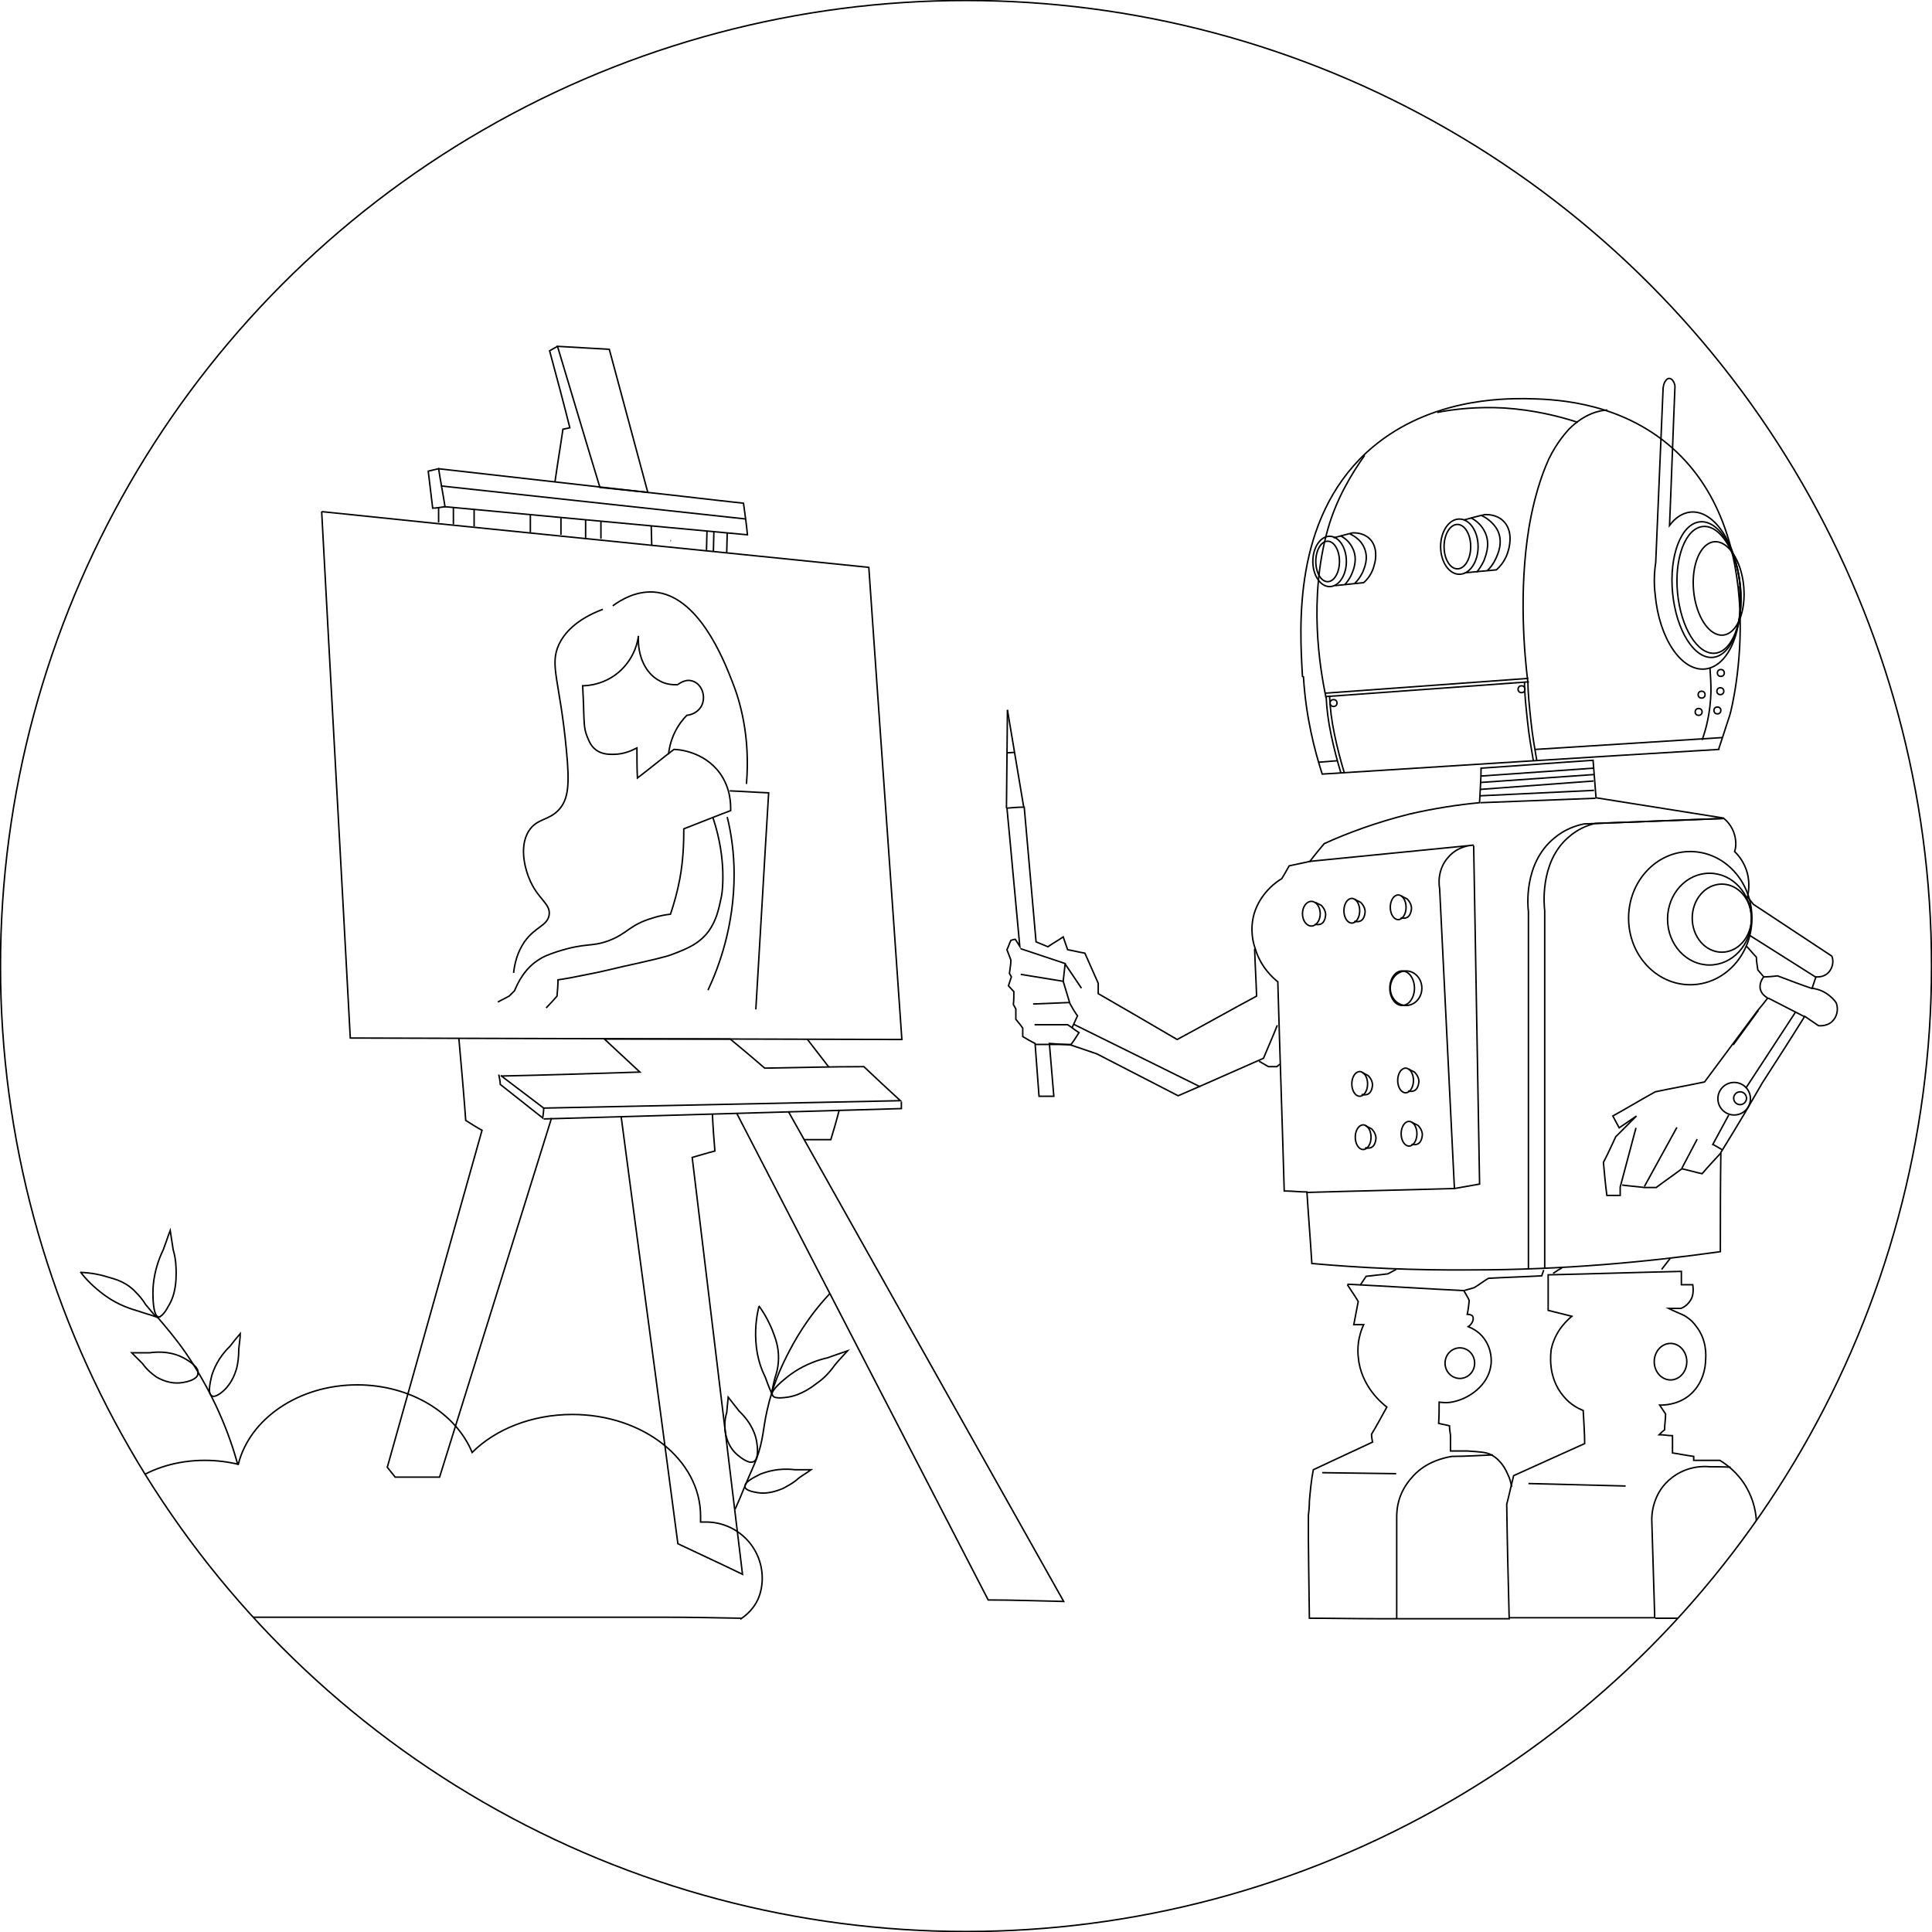 <?xml version="1.0" encoding="UTF-8"?>
<svg id="_レイヤー_1" data-name="レイヤー 1" xmlns="http://www.w3.org/2000/svg" xmlns:xlink="http://www.w3.org/1999/xlink" viewBox="0 0 39.16 39.16">
  <defs>
    <style>
      .cls-1 {
        clip-path: url(#clippath);
      }

      .cls-2 {
        stroke-width: 0px;
      }

      .cls-2, .cls-3 {
        fill: none;
      }

      .cls-3 {
        stroke: #000;
        stroke-miterlimit: 10;
        stroke-width: .03px;
      }
    </style>
    <clipPath id="clippath">
      <circle class="cls-2" cx="19.58" cy="19.58" r="19.57"/>
    </clipPath>
  </defs>
  <g class="cls-1">
    <g>
      <path class="cls-3" d="M26.42,13.72c.05.83.23,1.5.38,1.97,2.68-.17,5.36-.34,8.04-.5,0,0,0-.01,0-.02,0,0,.13-.39.22-.67.06-.18.91-3.72-1.27-5.51-1.09-.89-2.39-.9-2.88-.91-.45,0-2.01-.01-3.21,1.09-1.49,1.38-1.36,3.52-1.3,4.54Z"/>
      <path class="cls-3" d="M29.99,16.27c-.42.04-.9.11-1.42.23-.68.17-1.27.39-1.73.6-.1.12-.2.24-.29.36-.14.03-.28.06-.42.09-.05.09-.1.18-.15.26-.09.05-.43.28-.56.71-.09.32-.02.59.02.7.11.38.36.6.46.68.04,1.41.09,2.82.13,4.24.15,0,.31.02.46.02.03.48.07.96.1,1.45,1,.09,2.08.14,3.23.13,1.86,0,3.56-.16,5.05-.37,0-.67,0-1.34.01-2.01.16-.26.32-.52.48-.79.12-.21.24-.41.36-.62.29-.45.58-.9.86-1.35l.28.19s.16.02.27-.08c.1-.09.14-.24.09-.38-.03-.05-.1-.13-.21-.2-.11-.07-.22-.09-.28-.1.03-.08.05-.16.08-.23.01,0,.17.02.27-.11.07-.09.09-.21.05-.31l-1.59-1.05s-.08-.1-.12-.15c.02-.09.05-.26,0-.47-.06-.24-.2-.39-.26-.45.02-.06.04-.18,0-.33-.05-.2-.19-.32-.23-.35l-2.58-.41c-.02-.25-.04-.5-.06-.76-.76.05-1.51.11-2.27.16,0,.23-.02.45-.03.68Z"/>
      <path class="cls-3" d="M27.31,26.04c.07.11.15.22.22.34-.03.16-.06.31-.09.47h.2c-.06.13-.14.36-.11.65.05.6.49.95.58,1.02-.1.18-.2.37-.31.55,0,.05.01.11.02.16-.4.19-.8.37-1.2.56-.04.2-.06.41-.08.64,0,.11-.01.2-.02.29,0,.25,0,.43,0,.5,0,.26.01.77.02,1.58.46,0,.92.01,1.38.01.9,0,1.79,0,2.67,0-.02-.77-.04-1.55-.05-2.32.05-.19.09-.38.14-.58.48-.22.96-.43,1.44-.65,0-.22-.02-.45-.03-.67-.1-.04-.26-.12-.4-.29-.34-.4-.25-.9-.25-.94.08-.4.35-.62.42-.68l-.48-.12v-.51c0-.07,0-.14,0-.21.9-.02,1.8-.05,2.7-.07,0,.09,0,.18,0,.27h.23s.03.15-.02.27c-.07.15-.19.2-.22.21h-.25c.1.05.2.09.31.14.07.04.16.1.24.21.23.28.21.61.2.71,0,.11-.04.48-.35.72-.24.18-.5.18-.58.18.04.06.08.12.12.18,0,.11-.02.21-.02.32-.04.03-.08.07-.11.1.09,0,.18.02.27.02v.35c.14.02.28.05.43.07,0,.03,0,.06,0,.08h.53c.13.08.37.25.54.55.3.52.19,1.05.16,1.18,0,.52.02,1.04.02,1.56"/>
      <path class="cls-3" d="M27.31,26.03c.79.04,1.57.09,2.36.13.04.07.08.13.11.2-.01.09-.02.19-.04.28.01,0,.08,0,.11.04.03.05,0,.15-.09.21.07.03.21.09.32.24.17.23.15.48.14.54-.05.4-.43.67-.75.74-.12.03-.23.02-.3.01,0,.14,0,.29-.01.43.07.02.15.03.22.05,0,.06.01.13.02.19,0,.02,0,.04,0,.16,0,.06,0,.12,0,.16.08,0,.2,0,.34,0,.26.02.38.02.49.08.2.11.29.3.33.39.05.1.07.2.08.26"/>
      <path class="cls-3" d="M30.58,32.79c.99,0,1.97,0,2.96,0l-.06-1.99c0-.06,0-.54.41-.85.32-.25.68-.23.76-.22.14,0,.29,0,.43.01"/>
      <path class="cls-3" d="M28.31,32.8c0-.68,0-1.36,0-2.05,0-.35.13-.62.35-.85.26-.27.59-.35.77-.38.28,0,.55-.02.83-.03"/>
      <path class="cls-3" d="M27.57,26.05c.04-.06.08-.12.12-.18.15-.02.29-.03.44-.05.06-.03.11-.06.17-.09"/>
      <path class="cls-3" d="M29.67,26.16l.21-.06c.1-.06.19-.13.29-.19.36-.02.72-.03,1.08-.05.01-.04.03-.08.04-.12"/>
      <path class="cls-3" d="M31.48,25.81c.06-.04.12-.08.18-.11"/>
      <path class="cls-3" d="M33.85,25.51l-.17.22"/>
      <path class="cls-3" d="M25.43,19.23c.01.32.03.64.04.96-.54.29-1.07.59-1.61.88-.53-.31-1.06-.62-1.6-.93,0-.07,0-.14,0-.21-.09-.2-.18-.41-.27-.61-.12-.02-.23-.05-.35-.07-.03-.09-.06-.17-.09-.26-.1.07-.21.13-.31.2-.08-.03-.16-.07-.24-.1-.08-.91-.16-1.82-.24-2.73-.12,0-.23.01-.35.02.09.93.17,1.86.26,2.8-.03-.05-.06-.09-.09-.14-.03,0-.06.01-.09.02-.03.06-.05.13-.08.19.03.07.05.14.08.21,0,.09-.02.18-.03.27l.04.07c-.02.06-.04.12-.06.18.04.04.07.08.11.12,0,.09,0,.18-.01.26.02.03.03.06.05.09v.21c.05.06.1.12.14.18v.17c.08.05.17.1.25.14.03.36.05.71.08,1.07h.3c-.03-.36-.06-.72-.09-1.07.14.01.29.02.43.03.18.06.35.12.53.18l1.65.85c.58-.25,1.16-.51,1.73-.76.09-.22.19-.44.28-.67"/>
      <ellipse class="cls-3" cx="34.9" cy="18.61" rx=".6" ry=".69"/>
      <line class="cls-3" x1="30.01" y1="15.73" x2="32.3" y2="15.57"/>
      <line class="cls-3" x1="30.01" y1="15.86" x2="32.3" y2="15.7"/>
      <line class="cls-3" x1="30.01" y1="16" x2="32.3" y2="15.83"/>
      <line class="cls-3" x1="30.01" y1="16.13" x2="32.31" y2="16.02"/>
      <line class="cls-3" x1="30.01" y1="16.27" x2="32.34" y2="16.18"/>
      <path class="cls-3" d="M35.45,18.95l1.36.86"/>
      <path class="cls-3" d="M35.4,19.18c.07.07.13.15.2.22,0,.09.02.18.03.26.04.05.08.09.12.14,0,0-.1.11-.07.25.03.12.14.17.15.18-.07.09-.14.18-.21.26-.36.48-.71.96-1.07,1.44-.33.07-.67.13-1,.2-.29.16-.57.33-.86.49.04.08.09.16.13.24.12-.08.23-.16.35-.24-.14.14-.28.28-.42.42-.08.17-.16.35-.25.52.02.22.04.45.07.67h.27v-.17l.32-1.2"/>
      <path class="cls-3" d="M34.88,23.37c-.13.14-.26.28-.38.42-.14-.03-.27-.07-.41-.1-.17.13-.35.25-.52.38-.08,0-.16,0-.24,0-.15-.02-.3-.03-.45-.05"/>
      <path class="cls-3" d="M20.69,19.23c.3.1.6.2.9.3l-.04.36-.86-.14"/>
      <path class="cls-3" d="M21.55,19.89c.04.14.09.29.13.43-.25.01-.49.02-.74.03"/>
      <path class="cls-3" d="M20.97,20.77h.67c.08.05.15.11.23.16-.05.08-.1.16-.16.24-.24,0-.49,0-.73,0"/>
      <path class="cls-3" d="M21.68,20.33c.05.09.1.18.16.26-.04.08-.07.16-.11.24"/>
      <path class="cls-3" d="M21.59,19.54c.11.16.22.33.33.49"/>
      <path class="cls-3" d="M34.93,16.59c-.94.04-1.88.07-2.82.11-.16.03-.4.11-.61.29-.63.52-.53,1.41-.52,1.49,0,2.42,0,4.83,0,7.25"/>
      <path class="cls-3" d="M34.93,16.59c-.86.03-1.72.07-2.59.1-.15.03-.36.11-.56.29-.58.51-.48,1.4-.47,1.48,0,2.4,0,4.84,0,7.24"/>
      <path class="cls-3" d="M26.54,17.46c1.11-.11,2.22-.22,3.33-.33-.05,0-.32.02-.51.24-.24.26-.19.59-.18.64.1,2.03.2,4.05.3,6.08-1,.03-2,.05-3,.08"/>
      <path class="cls-3" d="M29.48,24.09l.51-.09c-.04-2.29-.08-4.57-.12-6.86"/>
      <ellipse class="cls-3" cx="33.86" cy="27.6" rx=".33" ry=".37"/>
      <ellipse class="cls-3" cx="29.59" cy="27.63" rx=".3" ry=".31"/>
      <ellipse class="cls-3" cx="34.26" cy="18.61" rx="1.25" ry="1.35"/>
      <ellipse class="cls-3" cx="34.65" cy="18.63" rx=".85" ry=".93"/>
      <line class="cls-3" x1="33.55" y1="32.8" x2="35.56" y2="32.8"/>
      <path class="cls-3" d="M33.33,24.05c.22-.4.44-.8.66-1.2"/>
      <line class="cls-3" x1="34.09" y1="23.68" x2="34.4" y2="23.09"/>
      <path class="cls-3" d="M35.84,20.23c.25.13.49.25.74.38"/>
      <path class="cls-3" d="M35.76,19.8c.09,0,.18-.01.27-.02.24.09.47.18.71.26"/>
      <line class="cls-3" x1="35.64" y1="20.48" x2="35.13" y2="21.18"/>
      <path class="cls-3" d="M27.03,10.9c.13-.03.26-.07.39-.1.05,0,.21,0,.33.11.19.17.13.46.11.52-.04.2-.16.33-.22.38-.19.02-.39.04-.58.06"/>
      <path class="cls-3" d="M27.17,10.86c.06.03.19.11.26.28.09.21,0,.42-.03.49-.04.1-.1.17-.14.22"/>
      <path class="cls-3" d="M27.36,10.82c.06.03.22.11.29.28.1.22,0,.42-.03.5-.05.1-.11.18-.16.22"/>
      <line class="cls-3" x1="26.8" y1="29.85" x2="28.3" y2="29.87"/>
      <line class="cls-3" x1="30.98" y1="30.07" x2="32.95" y2="30.12"/>
      <ellipse class="cls-3" cx="28.34" cy="18.39" rx=".16" ry=".25"/>
      <ellipse class="cls-3" cx="28.42" cy="20.03" rx=".25" ry=".35"/>
      <ellipse class="cls-3" cx="28.5" cy="20.03" rx=".32" ry=".35"/>
      <ellipse class="cls-3" cx="26.58" cy="18.52" rx=".18" ry=".25"/>
      <path class="cls-3" d="M26.66,18.29s.08.04.12.06c.02.02.08.08.09.18,0,0,0,.16-.1.2-.05.02-.1.01-.12,0"/>
      <path class="cls-3" d="M28.4,18.16s.08.04.12.06c.02.02.08.08.09.18,0,0,0,.16-.1.2-.05.02-.1.01-.12,0"/>
      <ellipse class="cls-3" cx="27.4" cy="18.46" rx=".16" ry=".25"/>
      <path class="cls-3" d="M27.46,18.23s.08.04.12.06c.02.02.08.08.09.18,0,0,0,.16-.1.2-.05.02-.1.01-.12,0"/>
      <line class="cls-3" x1="20.4" y1="16.38" x2="20.42" y2="14.39"/>
      <line class="cls-3" x1="20.75" y1="16.36" x2="20.42" y2="14.39"/>
      <line class="cls-3" x1="20.41" y1="15.26" x2="20.56" y2="15.25"/>
      <path class="cls-3" d="M6.52,10.37c.19,3.56.39,7.11.58,10.67,3.73.01,7.45.02,11.18.03-.22-3.19-.45-6.38-.67-9.57-2.92-.3-5.84-.59-8.77-.89-.77-.08-1.55-.16-2.32-.24Z"/>
      <path class="cls-3" d="M8.68,9.55c.03.25.06.5.09.75.08,0,.17-.02.25-.03-.04-.26-.09-.51-.13-.77l-.21.05Z"/>
      <path class="cls-3" d="M8.88,9.5c1.41.16,2.83.32,4.24.48.65.07,1.3.15,1.95.22.03.21.06.43.08.64-2.05-.19-4.1-.38-6.14-.57"/>
      <line class="cls-3" x1="8.94" y1="9.85" x2="15.12" y2="10.52"/>
      <path class="cls-3" d="M11.3,7.02c.35.02.7.04,1.05.06.26.97.52,1.93.78,2.9-.32-.03-.65-.07-.97-.1-.29-.95-.57-1.9-.86-2.86Z"/>
      <path class="cls-3" d="M11.3,7.02c-.05.03-.11.06-.16.09.14.52.28,1.04.41,1.56-.05.01-.09.02-.14.03-.05.35-.11.7-.16,1.06"/>
      <line class="cls-3" x1="8.89" y1="10.28" x2="8.89" y2="10.59"/>
      <line class="cls-3" x1="14.74" y1="10.81" x2="14.73" y2="11.2"/>
      <line class="cls-3" x1="14.47" y1="10.77" x2="14.46" y2="11.17"/>
      <line class="cls-3" x1="12.18" y1="10.56" x2="12.18" y2="10.92"/>
      <line class="cls-3" x1="13.2" y1="10.66" x2="13.21" y2="11.05"/>
      <line class="cls-3" x1="13.59" y1="10.96" x2="13.6" y2="10.96"/>
      <line class="cls-3" x1="9.19" y1="10.28" x2="9.19" y2="10.63"/>
      <line class="cls-3" x1="9.61" y1="10.32" x2="9.61" y2="10.67"/>
      <line class="cls-3" x1="10.75" y1="10.43" x2="10.75" y2="10.79"/>
      <line class="cls-3" x1="11.37" y1="10.5" x2="11.37" y2="10.84"/>
      <line class="cls-3" x1="11.87" y1="10.53" x2="11.87" y2="10.9"/>
      <line class="cls-3" x1="14.33" y1="10.76" x2="14.32" y2="11.15"/>
      <path class="cls-3" d="M10.15,21.8c.29.22.58.44.87.66,2.41-.05,4.82-.1,7.23-.15-.25-.23-.5-.46-.74-.69-.67,0-1.34.02-2.01.03-.23-.2-.47-.4-.7-.59-.85,0-1.7,0-2.55,0,.24.22.48.45.72.67-.93.03-1.87.06-2.8.08Z"/>
      <path class="cls-3" d="M11.02,22.46c0,.07-.01.13-.02.2-.29-.23-.57-.45-.86-.68,0-.07-.02-.13-.03-.2"/>
      <path class="cls-3" d="M11.02,22.68c2.42-.07,4.83-.14,7.25-.21,0-.05,0-.1,0-.14"/>
      <path class="cls-3" d="M9.3,21.04c.05.56.1,1.12.14,1.67.11.07.22.14.33.2-.64,2.28-1.28,4.55-1.92,6.83l.16.2h.9c.76-2.43,1.51-4.85,2.27-7.28"/>
      <path class="cls-3" d="M12.59,22.63c.38,2.89.77,5.77,1.15,8.66.44.21.88.41,1.31.62-.34-2.82-.68-5.63-1.02-8.45.15-.04.3-.09.46-.13-.02-.25-.04-.5-.05-.75"/>
      <path class="cls-3" d="M14.93,22.56c1.7,3.29,3.4,6.58,5.1,9.87.51,0,1.02.02,1.53.03-1.86-3.31-3.72-6.62-5.58-9.93"/>
      <path class="cls-3" d="M16.36,21.06c.15.19.29.38.44.57"/>
      <path class="cls-3" d="M16.3,23.1c.18,0,.36,0,.54,0,.06-.2.12-.4.17-.6"/>
      <ellipse class="cls-3" cx="28.56" cy="22.98" rx=".16" ry=".25"/>
      <path class="cls-3" d="M28.62,22.75s.08.04.12.06c.02.02.08.08.09.18,0,0,0,.16-.1.2-.05.02-.1.01-.12,0"/>
      <ellipse class="cls-3" cx="27.63" cy="23.05" rx=".16" ry=".25"/>
      <path class="cls-3" d="M27.68,22.82s.08.04.12.06c.02.02.08.08.09.18,0,0,0,.16-.1.2-.05.02-.1.01-.12,0"/>
      <ellipse class="cls-3" cx="28.49" cy="21.9" rx=".16" ry=".25"/>
      <path class="cls-3" d="M28.55,21.67s.08.04.12.06c.02.02.08.08.09.18,0,0,0,.16-.1.2-.05.02-.1.01-.12,0"/>
      <ellipse class="cls-3" cx="27.56" cy="21.97" rx=".16" ry=".25"/>
      <path class="cls-3" d="M27.61,21.74s.08.04.12.06c.02.02.08.08.09.18,0,0,0,.16-.1.2-.05.02-.1.01-.12,0"/>
      <circle class="cls-3" cx="35.27" cy="22.26" r=".13"/>
      <circle class="cls-3" cx="35.15" cy="22.27" r=".33"/>
      <line class="cls-3" x1="36.39" y1="20.52" x2="35.39" y2="22.05"/>
      <line class="cls-3" x1="35.04" y1="22.6" x2="34.71" y2="23.21"/>
      <line class="cls-3" x1="34.71" y1="23.19" x2="34.9" y2="23.3"/>
      <line class="cls-3" x1="21.76" y1="20.76" x2="24.33" y2="22.03"/>
      <path class="cls-3" d="M25.52,21.51l.19.11c.06,0,.11,0,.17,0h0s.04-.03.06-.05"/>
      <g>
        <ellipse class="cls-3" cx="29.54" cy="11.08" rx=".27" ry=".45"/>
        <path class="cls-3" d="M29.67,10.54c.14-.04.29-.08.43-.11.06,0,.23,0,.36.12.21.19.14.5.12.58-.05.22-.18.36-.25.42-.21.02-.43.04-.64.06"/>
        <ellipse class="cls-3" cx="29.58" cy="11.08" rx=".38" ry=".56"/>
        <path class="cls-3" d="M29.82,10.5c.06.03.21.12.29.31.1.24,0,.46-.03.55-.05.11-.11.19-.15.24"/>
        <path class="cls-3" d="M30.03,10.45c.07.03.24.13.33.31.11.24,0,.47-.04.56-.05.11-.12.2-.17.24"/>
      </g>
      <path class="cls-3" d="M26.88,14.15c-.13-.61-.36-2.01.03-3.41.18-.64.49-1.14.75-1.51"/>
      <circle class="cls-3" cx="27.03" cy="14.25" r=".07"/>
      <circle class="cls-3" cx="30.84" cy="13.97" r=".07"/>
      <line class="cls-3" x1="31.12" y1="15.19" x2="34.91" y2="14.95"/>
      <path class="cls-3" d="M26.88,14.12c.01.23.04.49.1.77.06.29.13.55.2.78"/>
      <path class="cls-3" d="M30.97,13.82c0,.24.03.5.06.79.03.3.08.57.12.81"/>
      <line class="cls-3" x1="26.72" y1="15.45" x2="27.1" y2="15.42"/>
      <line class="cls-3" x1="26.86" y1="14.12" x2="30.99" y2="13.82"/>
      <path class="cls-3" d="M30.97,13.84c-.07-.56-.19-1.85.02-3.14.14-.83.35-1.27.4-1.39.18-.37.37-.56.41-.61.32-.32.62-.38.78-.39"/>
      <path class="cls-3" d="M30.9,13.82c0,.24.03.5.06.79.03.3.08.57.12.81"/>
      <path class="cls-3" d="M26.95,14.12c.01.23.04.49.1.77.06.29.13.55.2.78"/>
      <line class="cls-3" x1="26.86" y1="14.05" x2="30.98" y2="13.75"/>
      <ellipse class="cls-3" cx="26.95" cy="11.38" rx=".34" ry=".51"/>
      <ellipse class="cls-3" cx="26.91" cy="11.38" rx=".24" ry=".41"/>
      <path class="cls-3" d="M35.27,11.88c-.08-.88-.53-1.55-1.01-1.5-.16.02-.3.11-.42.27.04-.94.07-1.87.11-2.81,0-.07-.04-.12-.04-.12-.01-.02-.04-.05-.08-.05-.03,0-.06.03-.07.05-.04.05-.04.1-.05.14-.05,1.18-.1,2.36-.15,3.54-.03.2-.04.43-.01.66.08.88.53,1.55,1.01,1.5s.79-.79.7-1.67Z"/>
      <ellipse class="cls-3" cx="34.59" cy="11.95" rx=".69" ry="1.38" transform="translate(-.98 3.34) rotate(-5.45)"/>
      <ellipse class="cls-3" cx="34.64" cy="11.96" rx=".64" ry="1.29" transform="translate(-.98 3.34) rotate(-5.45)"/>
      <ellipse class="cls-3" cx="34.84" cy="11.93" rx=".51" ry=".95" transform="translate(-.98 3.36) rotate(-5.45)"/>
      <circle class="cls-3" cx="34.49" cy="14.08" r=".07"/>
      <path class="cls-3" d="M34.66,13.55c.01.13.02.29.02.46-.01.43-.1.77-.18.99"/>
      <circle class="cls-3" cx="34.88" cy="13.64" r=".07"/>
      <circle class="cls-3" cx="34.43" cy="14.43" r=".07"/>
      <circle class="cls-3" cx="34.87" cy="14.01" r=".07"/>
      <circle class="cls-3" cx="34.81" cy="14.4" r=".07"/>
      <path class="cls-3" d="M29.13,8.36c.35-.07.82-.12,1.36-.09.61.04,1.12.17,1.49.29"/>
      <path class="cls-3" d="M12.22,12.35c-.56.21-.79.5-.89.71-.2.43.02.74.15,2.14.07.71.04,1-.15,1.21-.21.23-.44.17-.61.43-.23.36-.03.88,0,.95.17.44.45.52.41.76-.04.22-.28.23-.5.54-.15.22-.2.45-.22.63"/>
      <path class="cls-3" d="M12.94,12.89c-.01.1-.07.42-.35.69-.31.3-.69.32-.78.32.01.22.02.39.02.49.01.27.01.37.06.51.04.1.08.22.19.3.12.09.26.09.35.09.22,0,.38-.08.48-.13,0,.2,0,.4.01.61.25-.19.49-.39.74-.58.07,0,.6.03.93.48.23.32.22.65.22.76-.32.12-.64.25-.95.37,0,.28-.01.63-.08,1.01-.05.27-.12.51-.19.72-.09.01-.22.03-.37.08-.47.14-.49.31-.89.46-.36.13-.44.03-1.04.22-.21.07-.29.11-.35.15-.3.18-.44.47-.51.64-.04.04-.07.07-.11.11l-.23.12"/>
      <path class="cls-3" d="M12.42,12.28c.19-.14.48-.3.83-.28.9.06,1.41,1.35,1.59,1.81.16.4.37,1.11.29,2.08"/>
      <path class="cls-3" d="M14.45,16.57c.15.45.19.82.2,1.08.01.32-.02.51-.04.58-.04.19-.09.43-.25.65-.19.25-.43.35-.75.47-.1.04-.39.11-.98.24-.42.1-.56.13-.72.16-.24.05-.45.09-.6.11,0,.11-.01.22-.02.33-.07.08-.14.16-.22.24"/>
      <path class="cls-3" d="M12.94,12.89c-.02.4.14.76.43.91.12.07.25.08.36.08.02-.01.15-.12.29-.08.17.04.27.24.23.42-.03.15-.16.26-.33.28-.07.07-.17.19-.25.36-.08.17-.11.33-.12.43"/>
      <path class="cls-3" d="M14.74,16.56c.08.32.14.72.14,1.16,0,1.04-.3,1.86-.53,2.35"/>
      <path class="cls-3" d="M14.79,16.03c.26.01.53.03.79.04-.09,1.46-.17,2.92-.26,4.39"/>
      <path class="cls-3" d="M3.15,26.65c.2.23.42.49.62.78.56.82.88,1.63,1.05,2.26"/>
      <path class="cls-3" d="M3.2,26.69c-.1-.05-.1-.41-.1-.49,0-.18.03-.5.21-.87.05-.13.09-.26.14-.39.02.13.04.26.06.39.06.2.06.38.06.48,0,.11,0,.42-.16.67-.03.06-.14.25-.23.21Z"/>
      <path class="cls-3" d="M4.01,27.84c.04-.13-.21-.27-.26-.3-.12-.07-.35-.17-.72-.12-.12,0-.24,0-.36,0,.07.07.15.15.22.22.1.14.21.22.28.27.07.04.28.16.55.11.06-.01.26-.05.29-.16Z"/>
      <path class="cls-3" d="M4.28,28.28c-.08-.06,0-.33.01-.39.04-.13.13-.37.37-.6.07-.09.14-.18.21-.26,0,.1-.02.2-.03.31,0,.17-.02.3-.04.38-.02.08-.09.31-.27.47-.04.04-.18.15-.24.1Z"/>
      <path class="cls-3" d="M1.63,25.78c.08.11.25.3.5.48.29.21.56.28.69.32.11.04.23.07.34.11-.07-.08-.14-.17-.21-.25-.09-.15-.2-.25-.26-.31-.17-.15-.34-.2-.52-.25-.12-.04-.31-.08-.53-.09Z"/>
      <path class="cls-3" d="M15.02,32.81c.09-.06.29-.21.38-.49.01-.03.05-.16.05-.33,0-.63-.51-1.14-1.14-1.14-.04,0-.07,0-.11,0,0-.04,0-.08,0-.12,0-1.14-1.16-2.06-2.6-2.06-.82,0-1.56.3-2.03.77-.33-.8-1.25-1.37-2.33-1.37-1.19,0-2.18.69-2.41,1.61-.21-.05-.44-.08-.68-.08-1.12,0-2.03.64-2.12,1.46h0v1.72h11.46c.51,0,1.02.01,1.53.02Z"/>
      <g>
        <path class="cls-3" d="M15.65,28.28c-.03-.11.26-.33.32-.38.14-.11.41-.29.81-.38.13-.05.26-.09.4-.14-.09.1-.18.19-.26.29-.12.17-.25.29-.34.35-.09.07-.33.26-.62.3-.07.01-.28.04-.3-.04Z"/>
        <path class="cls-3" d="M15.27,29.63c.12-.05.08-.33.07-.39-.02-.14-.09-.38-.36-.64-.07-.09-.15-.19-.22-.28-.01.1-.02.21-.03.31-.05.17-.04.3-.03.38.01.08.05.32.26.49.05.04.21.17.3.13Z"/>
        <path class="cls-3" d="M15.1,30.12c0-.1.26-.21.31-.24.13-.05.37-.13.7-.09.11,0,.22,0,.33,0-.08.06-.17.11-.25.17-.12.11-.25.17-.32.21-.08.03-.3.13-.54.08-.06-.01-.23-.04-.23-.12Z"/>
        <path class="cls-3" d="M15.38,26.49c-.03.13-.08.38-.06.69.02.36.13.61.19.73.04.11.08.22.13.33.02-.11.04-.21.07-.32.06-.17.07-.31.07-.4,0-.23-.06-.39-.13-.57-.05-.12-.13-.29-.26-.47Z"/>
      </g>
      <path class="cls-3" d="M14.9,30.59c.05-.11.12-.27.2-.47.09-.22.18-.41.23-.54.15-.41.13-.61.22-1,.11-.49.27-.84.39-1.08.16-.32.42-.79.88-1.28"/>
    </g>
    <circle class="cls-2" cx="19.58" cy="19.58" r="19.57"/>
  </g>
  <circle class="cls-3" cx="19.58" cy="19.58" r="19.57"/>
</svg>